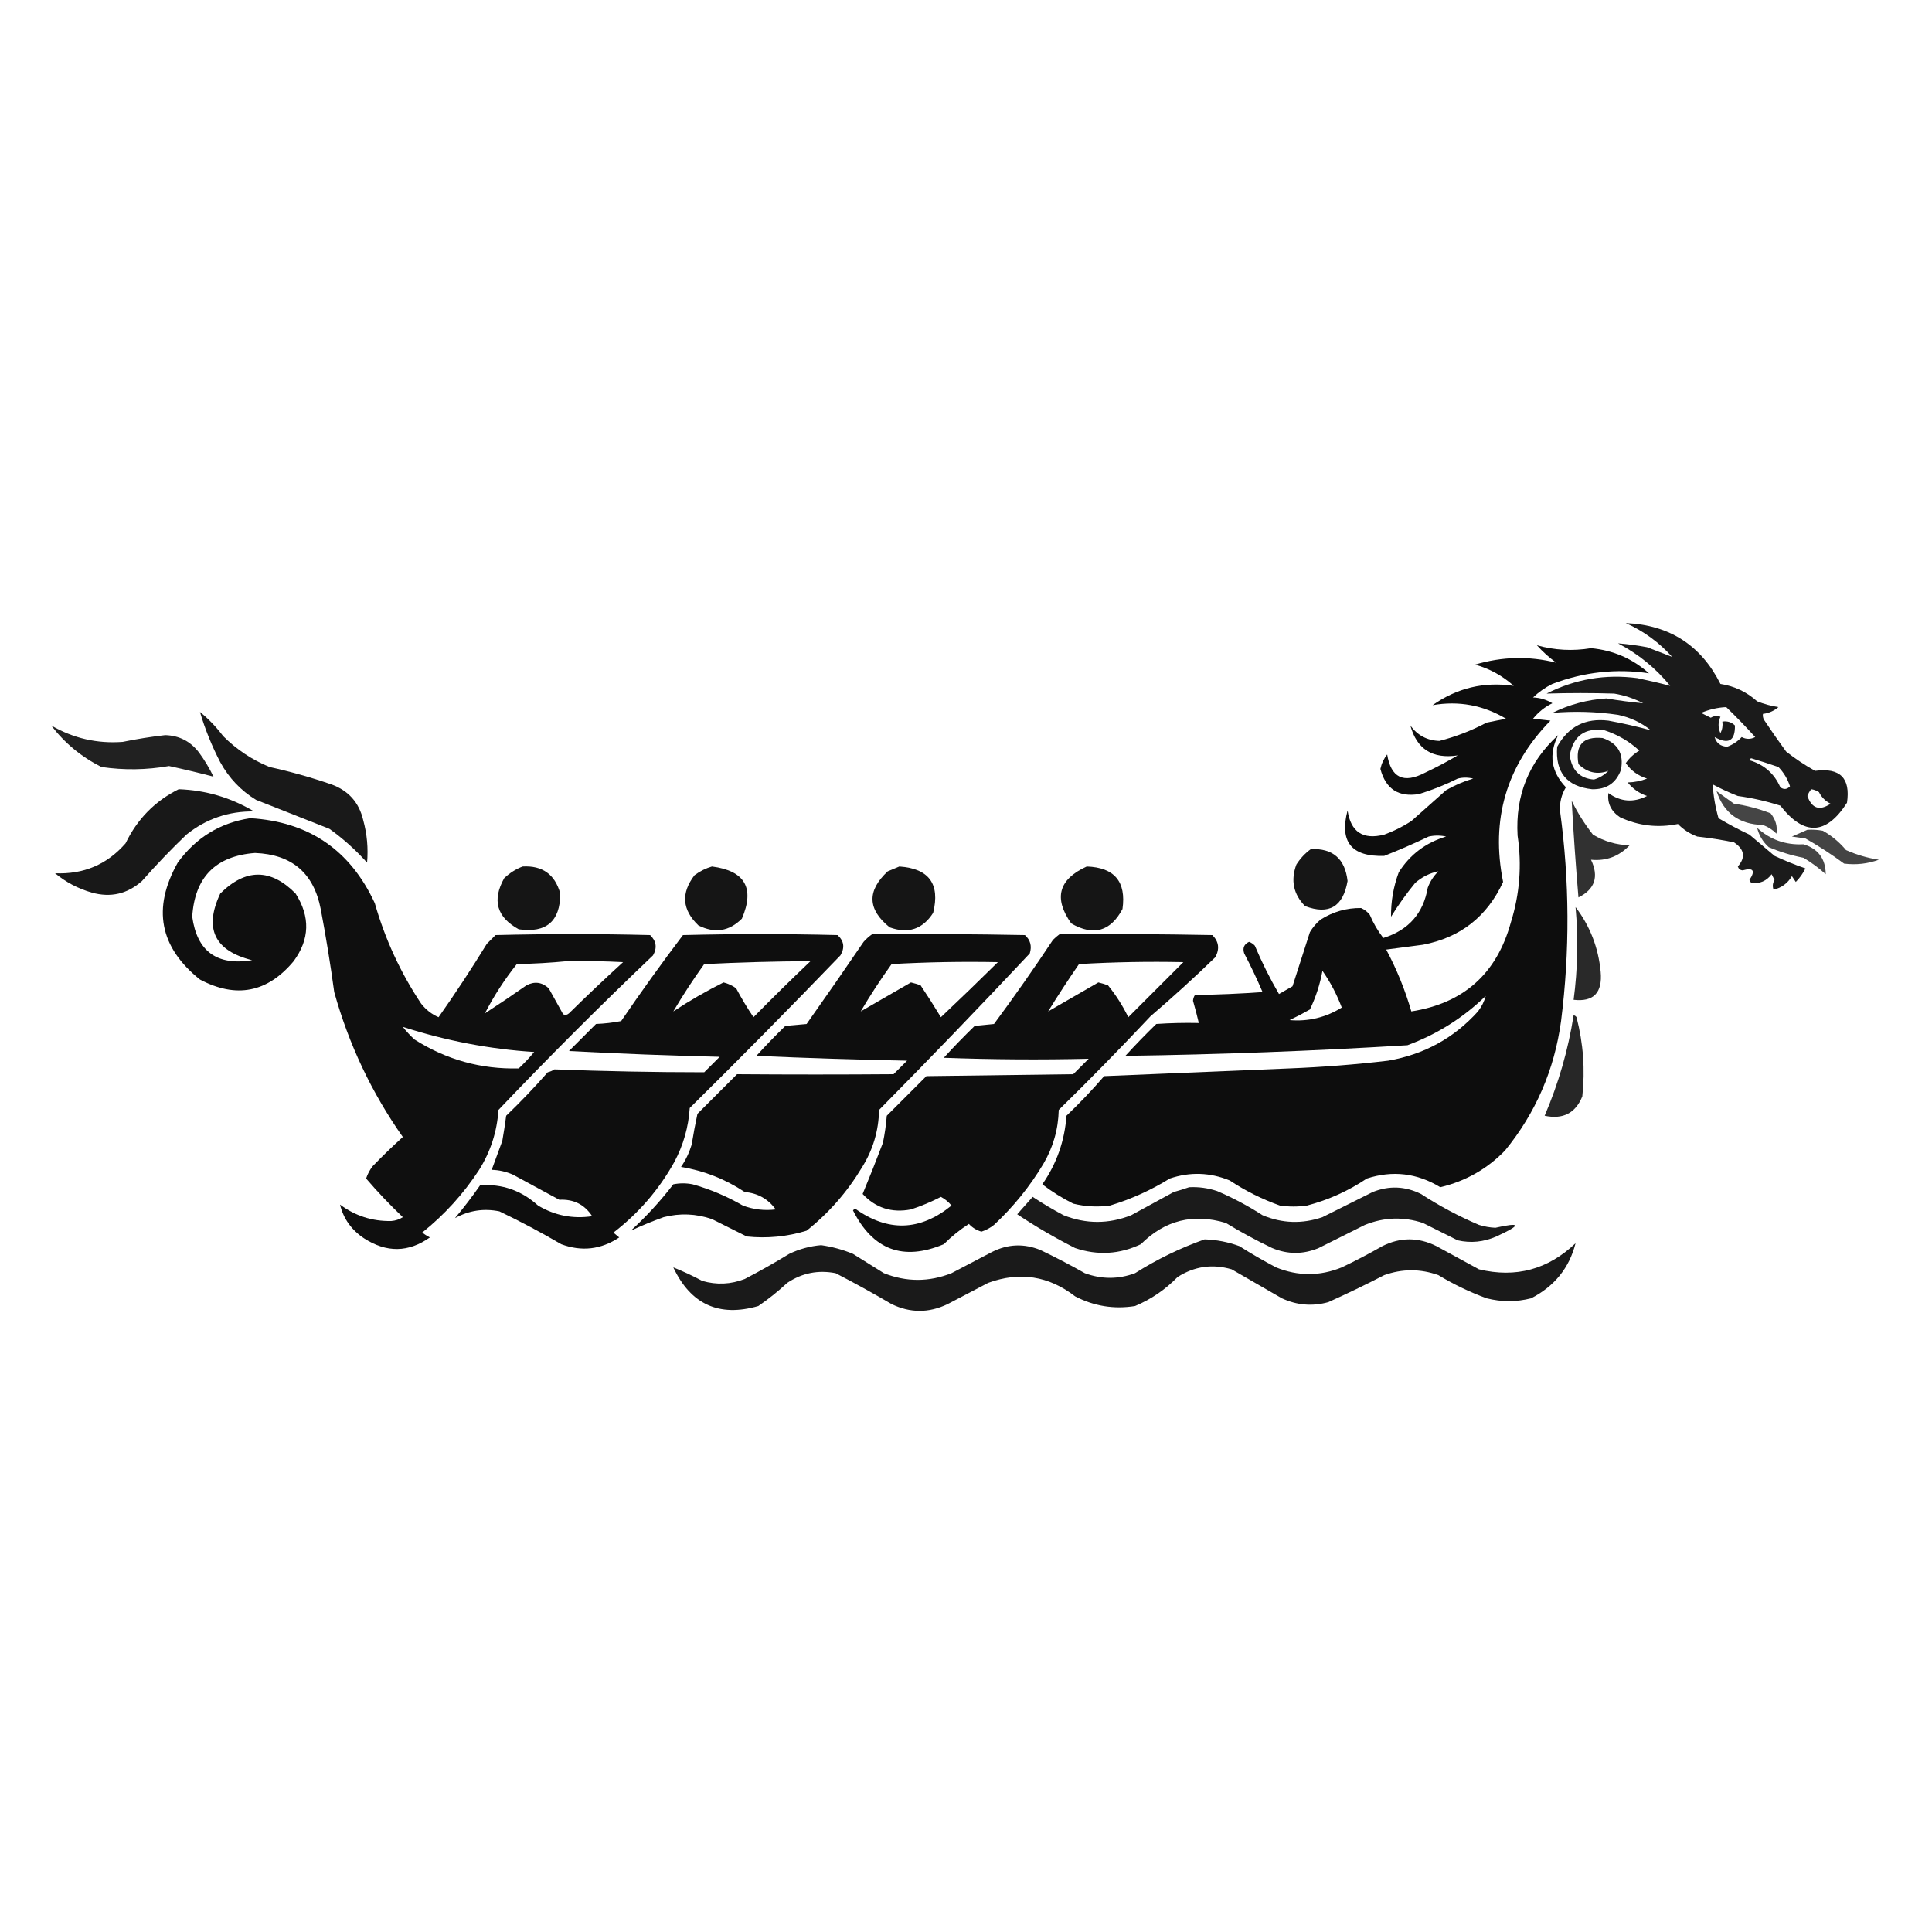 <?xml version="1.0" encoding="UTF-8"?> <svg xmlns="http://www.w3.org/2000/svg" xmlns:xlink="http://www.w3.org/1999/xlink" version="1.1" width="1000px" height="1000px" style="shape-rendering:geometricPrecision; text-rendering:geometricPrecision; image-rendering:optimizeQuality; fill-rule:evenodd; clip-rule:evenodd"><g><path style="opacity:0.039" fill="#000000" d="M 841.5,322.5 C 840.833,321.167 840.833,321.167 841.5,322.5 Z"></path></g><g><path style="opacity:0.893" fill="#000000" d="M 841.5,322.5 C 864.078,323.447 880.411,333.947 890.5,354C 897.732,355.116 904.065,358.116 909.5,363C 913.057,364.408 916.724,365.408 920.5,366C 918.182,367.993 915.516,369.159 912.5,369.5C 912.351,370.552 912.517,371.552 913,372.5C 916.71,378.087 920.543,383.587 924.5,389C 929.228,392.726 934.228,396.059 939.5,399C 952.409,397.242 957.909,402.742 956,415.5C 945.269,432.268 933.769,432.768 921.5,417C 914.318,414.697 906.985,413.03 899.5,412C 894.873,410.18 890.539,408.18 886.5,406C 886.811,411.722 887.811,417.555 889.5,423.5C 894.675,426.588 900.008,429.421 905.5,432C 909.833,435.667 914.167,439.333 918.5,443C 923.725,445.446 929.058,447.613 934.5,449.5C 933.189,452.135 931.522,454.469 929.5,456.5C 928.833,455.5 928.167,454.5 927.5,453.5C 925.315,457.175 922.148,459.508 918,460.5C 917.349,458.765 917.515,457.098 918.5,455.5C 918,454.5 917.5,453.5 917,452.5C 914.344,456.035 910.844,457.535 906.5,457C 906.043,456.586 905.709,456.086 905.5,455.5C 908.724,450.606 907.558,448.939 902,450.5C 900.72,450.387 899.887,449.72 899.5,448.5C 903.624,443.779 902.957,439.613 897.5,436C 891.228,434.71 884.895,433.71 878.5,433C 874.618,431.566 871.285,429.4 868.5,426.5C 858.08,428.624 848.08,427.458 838.5,423C 833.854,419.883 831.854,415.716 832.5,410.5C 838.847,415.057 845.514,415.557 852.5,412C 848.502,410.663 845.168,408.33 842.5,405C 846.028,404.911 849.362,404.244 852.5,403C 847.851,401.525 844.185,398.859 841.5,395C 843.311,392.401 845.644,390.234 848.5,388.5C 843.324,383.74 837.324,380.24 830.5,378C 820.303,376.531 814.303,380.864 812.5,391C 813.58,398.75 817.747,402.917 825,403.5C 827.882,402.642 830.382,401.142 832.5,399C 826.749,401.107 821.582,399.941 817,395.5C 815.286,385.548 819.452,381.048 829.5,382C 837.429,384.686 840.596,390.186 839,398.5C 836.451,405.364 831.451,408.698 824,408.5C 810.934,407.065 804.934,399.731 806,386.5C 811.762,376.036 820.595,371.536 832.5,373C 840.003,374.378 847.337,376.045 854.5,378C 849.489,373.995 843.822,371.328 837.5,370C 826.186,368.334 814.853,368.001 803.5,369C 812.301,364.633 821.634,362.133 831.5,361.5C 837.835,362.592 844.168,363.425 850.5,364C 845.768,361.534 840.768,359.867 835.5,359C 823.821,358.64 812.155,358.64 800.5,359C 815.278,351.481 830.944,348.815 847.5,351C 853.304,352.203 858.971,353.536 864.5,355C 857,345.834 848,338.501 837.5,333C 842.455,333.374 847.455,334.04 852.5,335C 856.99,336.711 861.324,338.378 865.5,340C 858.673,332.433 850.673,326.6 841.5,322.5 Z M 887.5,381.5 C 894.645,385.495 898.145,383.495 898,375.5C 896.211,373.771 894.044,373.104 891.5,373.5C 891.799,375.604 891.466,377.604 890.5,379.5C 889.217,376.628 889.217,373.795 890.5,371C 888.765,370.349 887.098,370.515 885.5,371.5C 883.833,370.667 882.167,369.833 880.5,369C 884.72,367.194 889.053,366.194 893.5,366C 898.682,371.015 903.682,376.181 908.5,381.5C 906.172,382.724 903.839,382.724 901.5,381.5C 899.398,383.77 896.898,385.437 894,386.5C 890.552,386.325 888.385,384.658 887.5,381.5 Z M 905.5,393.5 C 905.56,392.957 905.893,392.624 906.5,392.5C 911.192,393.897 915.859,395.397 920.5,397C 923.268,399.869 925.268,403.202 926.5,407C 924.973,408.632 923.307,408.799 921.5,407.5C 918.35,400.35 913.016,395.684 905.5,393.5 Z M 937.5,408.5 C 938.922,408.709 940.255,409.209 941.5,410C 942.833,412.667 944.833,414.667 947.5,416C 941.823,419.832 937.823,418.498 935.5,412C 935.978,410.697 936.645,409.531 937.5,408.5 Z"></path></g><g><path style="opacity:0.949" fill="#000000" d="M 806.5,380.5 C 801.495,390.457 802.829,399.457 810.5,407.5C 808.165,411.34 807.165,415.507 807.5,420C 812.413,456.163 812.579,492.33 808,528.5C 804.569,553.68 794.902,576.013 779,595.5C 769.736,605.052 758.569,611.386 745.5,614.5C 733.496,607.191 720.829,605.691 707.5,610C 697.98,616.399 687.646,621.065 676.5,624C 671.833,624.667 667.167,624.667 662.5,624C 653.276,620.721 644.609,616.388 636.5,611C 626.28,606.817 615.946,606.484 605.5,610C 595.78,616.026 585.447,620.693 574.5,624C 568.083,624.87 561.749,624.536 555.5,623C 549.801,620.156 544.468,616.823 539.5,613C 546.91,602.339 551.077,590.506 552,577.5C 558.865,570.969 565.365,564.136 571.5,557C 603.496,555.702 635.496,554.368 667.5,553C 684.559,552.33 701.559,550.997 718.5,549C 737.076,545.802 752.576,537.302 765,523.5C 766.934,520.966 768.268,518.299 769,515.5C 757.326,526.83 743.826,535.33 728.5,541C 679.812,543.98 631.145,545.813 582.5,546.5C 587.652,540.848 592.985,535.348 598.5,530C 605.826,529.5 613.159,529.334 620.5,529.5C 619.608,525.655 618.608,521.821 617.5,518C 617.585,516.893 617.919,515.893 618.5,515C 630.181,514.833 641.848,514.333 653.5,513.5C 650.606,506.712 647.44,500.045 644,493.5C 643.077,490.722 643.911,488.722 646.5,487.5C 647.672,487.919 648.672,488.585 649.5,489.5C 653.139,498.112 657.306,506.446 662,514.5C 664.333,513.167 666.667,511.833 669,510.5C 672,501.167 675,491.833 678,482.5C 679.458,480.04 681.291,477.873 683.5,476C 690,471.898 697,469.898 704.5,470C 706.286,470.785 707.786,471.951 709,473.5C 710.841,477.857 713.174,481.857 716,485.5C 729.036,481.47 736.703,472.804 739,459.5C 740.211,456.241 742.044,453.408 744.5,451C 740.058,451.887 736.058,453.887 732.5,457C 727.945,462.555 723.779,468.388 720,474.5C 719.907,466.626 721.24,458.959 724,451.5C 729.805,442.333 737.972,436.166 748.5,433C 745.5,432.333 742.5,432.333 739.5,433C 731.95,436.608 724.283,439.942 716.5,443C 699.536,443.55 693.203,435.716 697.5,419.5C 699.164,430.653 705.497,434.82 716.5,432C 721.446,430.194 726.112,427.861 730.5,425C 736.5,419.667 742.5,414.333 748.5,409C 752.935,406.449 757.601,404.449 762.5,403C 759.833,402.333 757.167,402.333 754.5,403C 748.049,406.226 741.382,408.893 734.5,411C 723.905,412.742 717.238,408.409 714.5,398C 715.094,395.21 716.261,392.71 718,390.5C 719.962,402.564 726.462,405.731 737.5,400C 743.325,397.255 748.992,394.255 754.5,391C 741.491,392.937 733.324,387.77 730,375.5C 733.668,380.615 738.668,383.282 745,383.5C 753.527,381.322 761.693,378.156 769.5,374C 772.833,373.333 776.167,372.667 779.5,372C 767.682,364.973 755.015,362.64 741.5,365C 754.165,356.067 768.165,352.734 783.5,355C 777.734,349.782 771.067,346.115 763.5,344C 777.481,339.832 791.481,339.498 805.5,343C 801.868,340.37 798.535,337.37 795.5,334C 804.621,336.569 813.954,337.069 823.5,335.5C 834.96,336.566 844.96,340.899 853.5,348.5C 836.555,345.959 819.889,347.792 803.5,354C 799.817,355.841 796.484,358.174 793.5,361C 797.134,361.156 800.467,362.156 803.5,364C 799.59,365.907 796.256,368.573 793.5,372C 796.5,372.333 799.5,372.667 802.5,373C 779.695,396.36 771.529,424.194 778,456.5C 769.708,474.463 755.875,485.297 736.5,489C 730.171,489.859 723.838,490.692 717.5,491.5C 722.979,501.778 727.312,512.445 730.5,523.5C 757.516,519.323 774.683,503.989 782,477.5C 786.607,462.768 787.773,447.768 785.5,432.5C 784.305,411.731 791.305,394.397 806.5,380.5 Z M 684.5,502.5 C 688.584,508.329 691.917,514.662 694.5,521.5C 686.158,526.659 677.158,528.825 667.5,528C 671.047,526.309 674.547,524.476 678,522.5C 681.06,516.154 683.226,509.487 684.5,502.5 Z"></path></g><g><path style="opacity:0.899" fill="#000000" d="M 103.5,368.5 C 107.997,372.164 111.997,376.331 115.5,381C 122.433,387.933 130.433,393.266 139.5,397C 150.345,399.378 161.011,402.378 171.5,406C 180.342,409.184 185.842,415.351 188,424.5C 189.984,431.729 190.65,439.062 190,446.5C 184.096,439.926 177.596,434.092 170.5,429C 157.833,424 145.167,419 132.5,414C 124.655,409.187 118.488,402.687 114,394.5C 109.651,386.141 106.151,377.474 103.5,368.5 Z"></path></g><g><path style="opacity:0.871" fill="#000000" d="M 26.5,375.5 C 37.967,382.157 50.301,384.99 63.5,384C 70.803,382.505 78.136,381.339 85.5,380.5C 92.76,380.713 98.593,383.713 103,389.5C 105.877,393.418 108.377,397.585 110.5,402C 102.965,400.034 95.299,398.201 87.5,396.5C 75.826,398.544 64.159,398.71 52.5,397C 42.117,391.772 33.45,384.605 26.5,375.5 Z"></path></g><g><path style="opacity:0.086" fill="#000000" d="M 806.5,379.5 C 807.833,380.167 807.833,380.167 806.5,379.5 Z"></path></g><g><path style="opacity:0.906" fill="#000000" d="M 92.5,408.5 C 106.478,408.993 119.478,412.826 131.5,420C 118.342,419.83 106.675,423.83 96.5,432C 88.469,439.697 80.802,447.697 73.5,456C 65.911,462.731 57.245,464.731 47.5,462C 40.44,459.971 34.106,456.637 28.5,452C 43.243,452.649 55.409,447.482 65,436.5C 71.047,423.954 80.214,414.62 92.5,408.5 Z"></path></g><g><path style="opacity:0.73" fill="#000000" d="M 888.5,409.5 C 891.471,411.657 894.471,413.824 897.5,416C 904.045,416.933 910.379,418.6 916.5,421C 919.081,424.22 920.081,427.72 919.5,431.5C 917.507,429.501 915.173,428.001 912.5,427C 900.238,426.728 892.238,420.894 888.5,409.5 Z"></path></g><g><path style="opacity:0.807" fill="#000000" d="M 813.5,414.5 C 816.475,420.583 820.142,426.417 824.5,432C 830.34,435.518 836.673,437.352 843.5,437.5C 837.986,443.28 831.319,445.78 823.5,445C 827.684,453.783 825.517,460.283 817,464.5C 815.604,447.963 814.437,431.296 813.5,414.5 Z"></path></g><g><path style="opacity:0.94" fill="#000000" d="M 129.5,423.5 C 159.786,425.286 181.286,439.953 194,467.5C 199.314,486.123 207.314,503.456 218,519.5C 220.45,522.626 223.45,524.959 227,526.5C 235.726,514.104 244.06,501.437 252,488.5C 253.5,487 255,485.5 256.5,484C 283.167,483.333 309.833,483.333 336.5,484C 339.723,487.112 340.223,490.612 338,494.5C 310.586,520.581 283.919,547.248 258,574.5C 257.277,585.67 253.943,596.004 248,605.5C 239.9,617.932 230.067,628.765 218.5,638C 219.759,638.923 221.092,639.757 222.5,640.5C 211.434,648.311 200.101,648.477 188.5,641C 181.949,636.682 177.782,630.848 176,623.5C 183.892,629.353 192.725,632.186 202.5,632C 204.715,631.83 206.715,631.163 208.5,630C 201.789,623.624 195.455,616.957 189.5,610C 190.278,607.61 191.445,605.443 193,603.5C 198.041,598.291 203.208,593.291 208.5,588.5C 192.386,565.602 180.552,540.602 173,513.5C 171.039,499.105 168.706,484.772 166,470.5C 162.401,451.909 151.068,442.242 132,441.5C 111.616,443.051 100.782,454.051 99.5,474.5C 101.991,492.463 112.325,499.963 130.5,497C 110.984,492.096 105.484,480.596 114,462.5C 127.122,449.449 140.122,449.449 153,462.5C 160.651,474.515 160.318,486.181 152,497.5C 138.434,513.746 122.267,516.913 103.5,507C 82.558,490.259 78.724,470.093 92,446.5C 101.407,433.556 113.907,425.889 129.5,423.5 Z M 293.5,497.5 C 303.172,497.334 312.839,497.5 322.5,498C 312.989,506.678 303.656,515.512 294.5,524.5C 293.549,525.326 292.549,525.492 291.5,525C 289,520.5 286.5,516 284,511.5C 280.491,508.329 276.657,507.829 272.5,510C 265.42,514.957 258.253,519.79 251,524.5C 255.558,515.593 261.058,507.093 267.5,499C 276.343,498.83 285.01,498.33 293.5,497.5 Z M 208.5,531.5 C 231.004,538.738 253.671,543.071 276.5,544.5C 274.016,547.484 271.35,550.318 268.5,553C 248.999,553.501 230.999,548.501 214.5,538C 212.294,535.963 210.294,533.797 208.5,531.5 Z"></path></g><g><path style="opacity:0.726" fill="#000000" d="M 909.5,428.5 C 916.226,434.626 924.226,437.459 933.5,437C 941.087,439.326 944.92,444.493 945,452.5C 941.448,449.281 937.615,446.448 933.5,444C 927.303,442.784 921.303,440.951 915.5,438.5C 912.471,435.774 910.471,432.441 909.5,428.5 Z"></path></g><g><path style="opacity:0.733" fill="#000000" d="M 935.5,429.5 C 938.187,429.336 940.854,429.503 943.5,430C 948.084,432.58 952.084,435.913 955.5,440C 960.927,442.42 966.593,444.087 972.5,445C 966.673,447.116 960.673,447.783 954.5,447C 948.103,442.273 941.436,437.94 934.5,434C 932.167,433.667 929.833,433.333 927.5,433C 930.231,431.828 932.898,430.661 935.5,429.5 Z"></path></g><g><path style="opacity:0.913" fill="#000000" d="M 678.5,439.5 C 689.853,439.01 696.187,444.51 697.5,456C 695.204,469.347 687.871,473.68 675.5,469C 669.463,462.867 667.963,455.7 671,447.5C 673.028,444.308 675.528,441.641 678.5,439.5 Z"></path></g><g><path style="opacity:0.917" fill="#000000" d="M 270.5,448.5 C 280.757,447.923 287.257,452.589 290,462.5C 289.974,476.855 282.807,483.022 268.5,481C 257.088,474.756 254.588,465.923 261,454.5C 263.843,451.837 267.009,449.837 270.5,448.5 Z"></path></g><g><path style="opacity:0.916" fill="#000000" d="M 368.5,448.5 C 385.597,450.696 390.763,459.696 384,475.5C 377.432,482.077 369.932,483.244 361.5,479C 353.049,470.939 352.382,462.272 359.5,453C 362.324,450.921 365.324,449.421 368.5,448.5 Z"></path></g><g><path style="opacity:0.917" fill="#000000" d="M 465.5,448.5 C 480.857,449.545 486.69,457.545 483,472.5C 477.572,480.976 470.072,483.476 460.5,480C 448.988,470.739 448.655,461.073 459.5,451C 461.611,450.155 463.611,449.322 465.5,448.5 Z"></path></g><g><path style="opacity:0.917" fill="#000000" d="M 562.5,448.5 C 576.828,448.994 582.995,456.327 581,470.5C 574.824,482.11 565.991,484.61 554.5,478C 545.238,464.95 547.905,455.117 562.5,448.5 Z"></path></g><g><path style="opacity:0.836" fill="#000000" d="M 815.5,469.5 C 822.991,479.335 827.324,490.502 828.5,503C 829.491,513.84 824.824,518.673 814.5,517.5C 816.618,501.559 816.952,485.559 815.5,469.5 Z"></path></g><g><path style="opacity:0.944" fill="#000000" d="M 235.5,630.5 C 240.058,625.073 244.391,619.407 248.5,613.5C 259.907,612.691 269.907,616.191 278.5,624C 287.217,629.174 296.551,631.007 306.5,629.5C 302.554,623.438 296.887,620.604 289.5,621C 281.5,616.667 273.5,612.333 265.5,608C 261.986,606.438 258.319,605.605 254.5,605.5C 256.313,600.532 258.146,595.532 260,590.5C 260.76,586.181 261.427,581.848 262,577.5C 269.513,570.287 276.679,562.787 283.5,555C 284.766,554.691 285.933,554.191 287,553.5C 312.77,554.488 338.603,554.988 364.5,555C 367.167,552.333 369.833,549.667 372.5,547C 346.482,546.383 320.482,545.383 294.5,544C 299.167,539.333 303.833,534.667 308.5,530C 312.871,529.828 317.204,529.328 321.5,528.5C 331.799,513.402 342.466,498.569 353.5,484C 380.167,483.333 406.833,483.333 433.5,484C 436.864,487.026 437.364,490.526 435,494.5C 409.389,521.112 383.389,547.445 357,573.5C 356.361,583.416 353.695,592.749 349,601.5C 341.059,615.782 330.559,627.948 317.5,638C 318.5,638.833 319.5,639.667 320.5,640.5C 311.098,646.759 301.098,647.925 290.5,644C 280.064,637.897 269.397,632.23 258.5,627C 250.428,625.345 242.762,626.512 235.5,630.5 Z M 419.5,497.5 C 409.562,506.937 399.728,516.604 390,526.5C 386.748,521.666 383.748,516.666 381,511.5C 379.023,510.095 376.857,509.095 374.5,508.5C 365.489,513.002 356.822,518.002 348.5,523.5C 353.439,515.134 358.773,506.967 364.5,499C 382.824,498.098 401.157,497.598 419.5,497.5 Z"></path></g><g><path style="opacity:0.942" fill="#000000" d="M 451.5,483.5 C 477.835,483.333 504.169,483.5 530.5,484C 533.349,486.559 534.183,489.726 533,493.5C 507.364,520.804 481.364,547.804 455,574.5C 454.79,585.341 451.79,595.341 446,604.5C 438.483,617.007 428.983,627.841 417.5,637C 407.375,640.106 397.042,641.106 386.5,640C 380.531,637.016 374.531,634.016 368.5,631C 360.262,628.174 351.929,627.841 343.5,630C 337.578,632.141 331.912,634.474 326.5,637C 334.599,629.574 341.932,621.574 348.5,613C 351.833,612.333 355.167,612.333 358.5,613C 367.618,615.558 376.285,619.225 384.5,624C 390.02,626.058 395.687,626.724 401.5,626C 397.568,620.573 392.234,617.573 385.5,617C 375.372,610.294 364.372,605.961 352.5,604C 354.901,600.477 356.734,596.644 358,592.5C 358.87,587.113 359.87,581.78 361,576.5C 367.833,569.667 374.667,562.833 381.5,556C 408.497,556.208 435.497,556.208 462.5,556C 464.833,553.667 467.167,551.333 469.5,549C 443.488,548.5 417.488,547.666 391.5,546.5C 396.318,541.181 401.318,536.015 406.5,531C 410.167,530.667 413.833,530.333 417.5,530C 427.457,515.921 437.29,501.754 447,487.5C 448.397,485.93 449.897,484.596 451.5,483.5 Z M 445.5,523.5 C 450.439,515.134 455.773,506.967 461.5,499C 479.827,497.976 498.16,497.643 516.5,498C 506.763,507.615 496.929,517.115 487,526.5C 483.625,520.915 480.125,515.415 476.5,510C 474.863,509.399 473.197,508.899 471.5,508.5C 462.816,513.507 454.149,518.507 445.5,523.5 Z"></path></g><g><path style="opacity:0.943" fill="#000000" d="M 548.5,483.5 C 574.835,483.333 601.169,483.5 627.5,484C 630.886,487.373 631.386,491.206 629,495.5C 618.133,506.036 606.966,516.202 595.5,526C 580.084,542.418 564.25,558.585 548,574.5C 547.766,584.534 545.1,593.867 540,602.5C 533.016,614.158 524.516,624.658 514.5,634C 512.557,635.555 510.39,636.722 508,637.5C 505.447,636.777 503.28,635.444 501.5,633.5C 496.801,636.52 492.467,640.02 488.5,644C 467.476,652.83 451.81,646.996 441.5,626.5C 441.833,626.167 442.167,625.833 442.5,625.5C 459.498,637.744 476.164,637.244 492.5,624C 490.946,622.108 489.112,620.608 487,619.5C 482.006,622.081 476.839,624.247 471.5,626C 461.562,627.908 453.228,625.241 446.5,618C 450.138,609.223 453.638,600.389 457,591.5C 457.958,586.877 458.625,582.21 459,577.5C 465.833,570.667 472.667,563.833 479.5,557C 504.833,556.667 530.167,556.333 555.5,556C 558.167,553.333 560.833,550.667 563.5,548C 538.5,548.591 513.5,548.424 488.5,547.5C 493.652,541.848 498.985,536.348 504.5,531C 507.833,530.667 511.167,530.333 514.5,530C 525.036,515.762 535.203,501.262 545,486.5C 546.145,485.364 547.312,484.364 548.5,483.5 Z M 542.5,523.5 C 547.611,515.216 552.944,507.049 558.5,499C 576.493,497.953 594.493,497.619 612.5,498C 603,507.5 593.5,517 584,526.5C 581.124,520.577 577.624,515.077 573.5,510C 571.863,509.399 570.197,508.899 568.5,508.5C 559.816,513.507 551.149,518.507 542.5,523.5 Z"></path></g><g><path style="opacity:0.847" fill="#000000" d="M 814.5,525.5 C 815.117,525.611 815.617,525.944 816,526.5C 819.506,540.036 820.506,553.703 819,567.5C 815.462,576.188 808.962,579.521 799.5,577.5C 806.668,560.833 811.668,543.499 814.5,525.5 Z"></path></g><g><path style="opacity:0.894" fill="#000000" d="M 615.5,614.5 C 620.462,614.255 625.295,614.922 630,616.5C 638.214,620.023 646.047,624.189 653.5,629C 663.696,633.266 674.029,633.599 684.5,630C 693.136,625.682 701.802,621.349 710.5,617C 718.97,613.599 727.303,613.933 735.5,618C 745.038,624.205 755.038,629.539 765.5,634C 768.269,634.863 771.102,635.363 774,635.5C 787.43,632.483 787.597,633.983 774.5,640C 767.971,642.871 761.304,643.538 754.5,642C 748.469,638.984 742.469,635.984 736.5,633C 726.392,629.679 716.392,630.012 706.5,634C 698.469,638.016 690.469,642.016 682.5,646C 674.5,649.333 666.5,649.333 658.5,646C 650.248,642.069 642.248,637.735 634.5,633C 617.609,627.924 602.942,631.59 590.5,644C 579.497,649.241 568.164,649.908 556.5,646C 546.089,640.73 536.089,634.896 526.5,628.5C 529.167,625.5 531.833,622.5 534.5,619.5C 539.668,622.919 545.002,626.085 550.5,629C 562.152,633.613 573.819,633.613 585.5,629C 592.833,625 600.167,621 607.5,617C 610.31,616.218 612.977,615.384 615.5,614.5 Z"></path></g><g><path style="opacity:0.118" fill="#000000" d="M 235.5,630.5 C 234.833,631.167 234.833,631.167 235.5,630.5 Z"></path></g><g><path style="opacity:0.896" fill="#000000" d="M 623.5,641.5 C 629.687,641.698 635.687,642.865 641.5,645C 647.67,648.919 654.003,652.586 660.5,656C 671.824,660.617 683.157,660.617 694.5,656C 701.658,652.588 708.658,648.922 715.5,645C 724.833,640.333 734.167,640.333 743.5,645C 750.833,649 758.167,653 765.5,657C 784.577,661.588 801.244,657.088 815.5,643.5C 812.273,656.262 804.606,665.762 792.5,672C 784.847,673.96 777.181,673.96 769.5,672C 760.77,668.802 752.437,664.802 744.5,660C 735.162,656.668 725.828,656.668 716.5,660C 706.986,664.923 697.32,669.59 687.5,674C 679.273,676.272 671.273,675.605 663.5,672C 654.833,667 646.167,662 637.5,657C 627.556,654.091 618.223,655.424 609.5,661C 603.173,667.495 595.84,672.495 587.5,676C 576.604,677.752 566.271,676.086 556.5,671C 542.783,660.39 527.783,658.056 511.5,664C 504.5,667.667 497.5,671.333 490.5,675C 480.816,679.663 471.149,679.663 461.5,675C 451.994,669.413 442.327,664.08 432.5,659C 423.464,657.239 415.131,658.905 407.5,664C 402.789,668.38 397.789,672.38 392.5,676C 372.208,681.856 357.541,675.189 348.5,656C 353.507,658 358.507,660.333 363.5,663C 370.939,665.142 378.273,664.809 385.5,662C 393.329,657.92 400.996,653.587 408.5,649C 413.726,646.492 419.226,644.992 425,644.5C 430.696,645.299 436.196,646.799 441.5,649C 446.833,652.333 452.167,655.667 457.5,659C 469.157,663.62 480.824,663.62 492.5,659C 499.5,655.333 506.5,651.667 513.5,648C 521.687,643.878 530.02,643.544 538.5,647C 546.324,650.745 553.991,654.745 561.5,659C 570.184,662.203 578.851,662.203 587.5,659C 598.943,651.777 610.943,645.944 623.5,641.5 Z"></path></g></svg> 